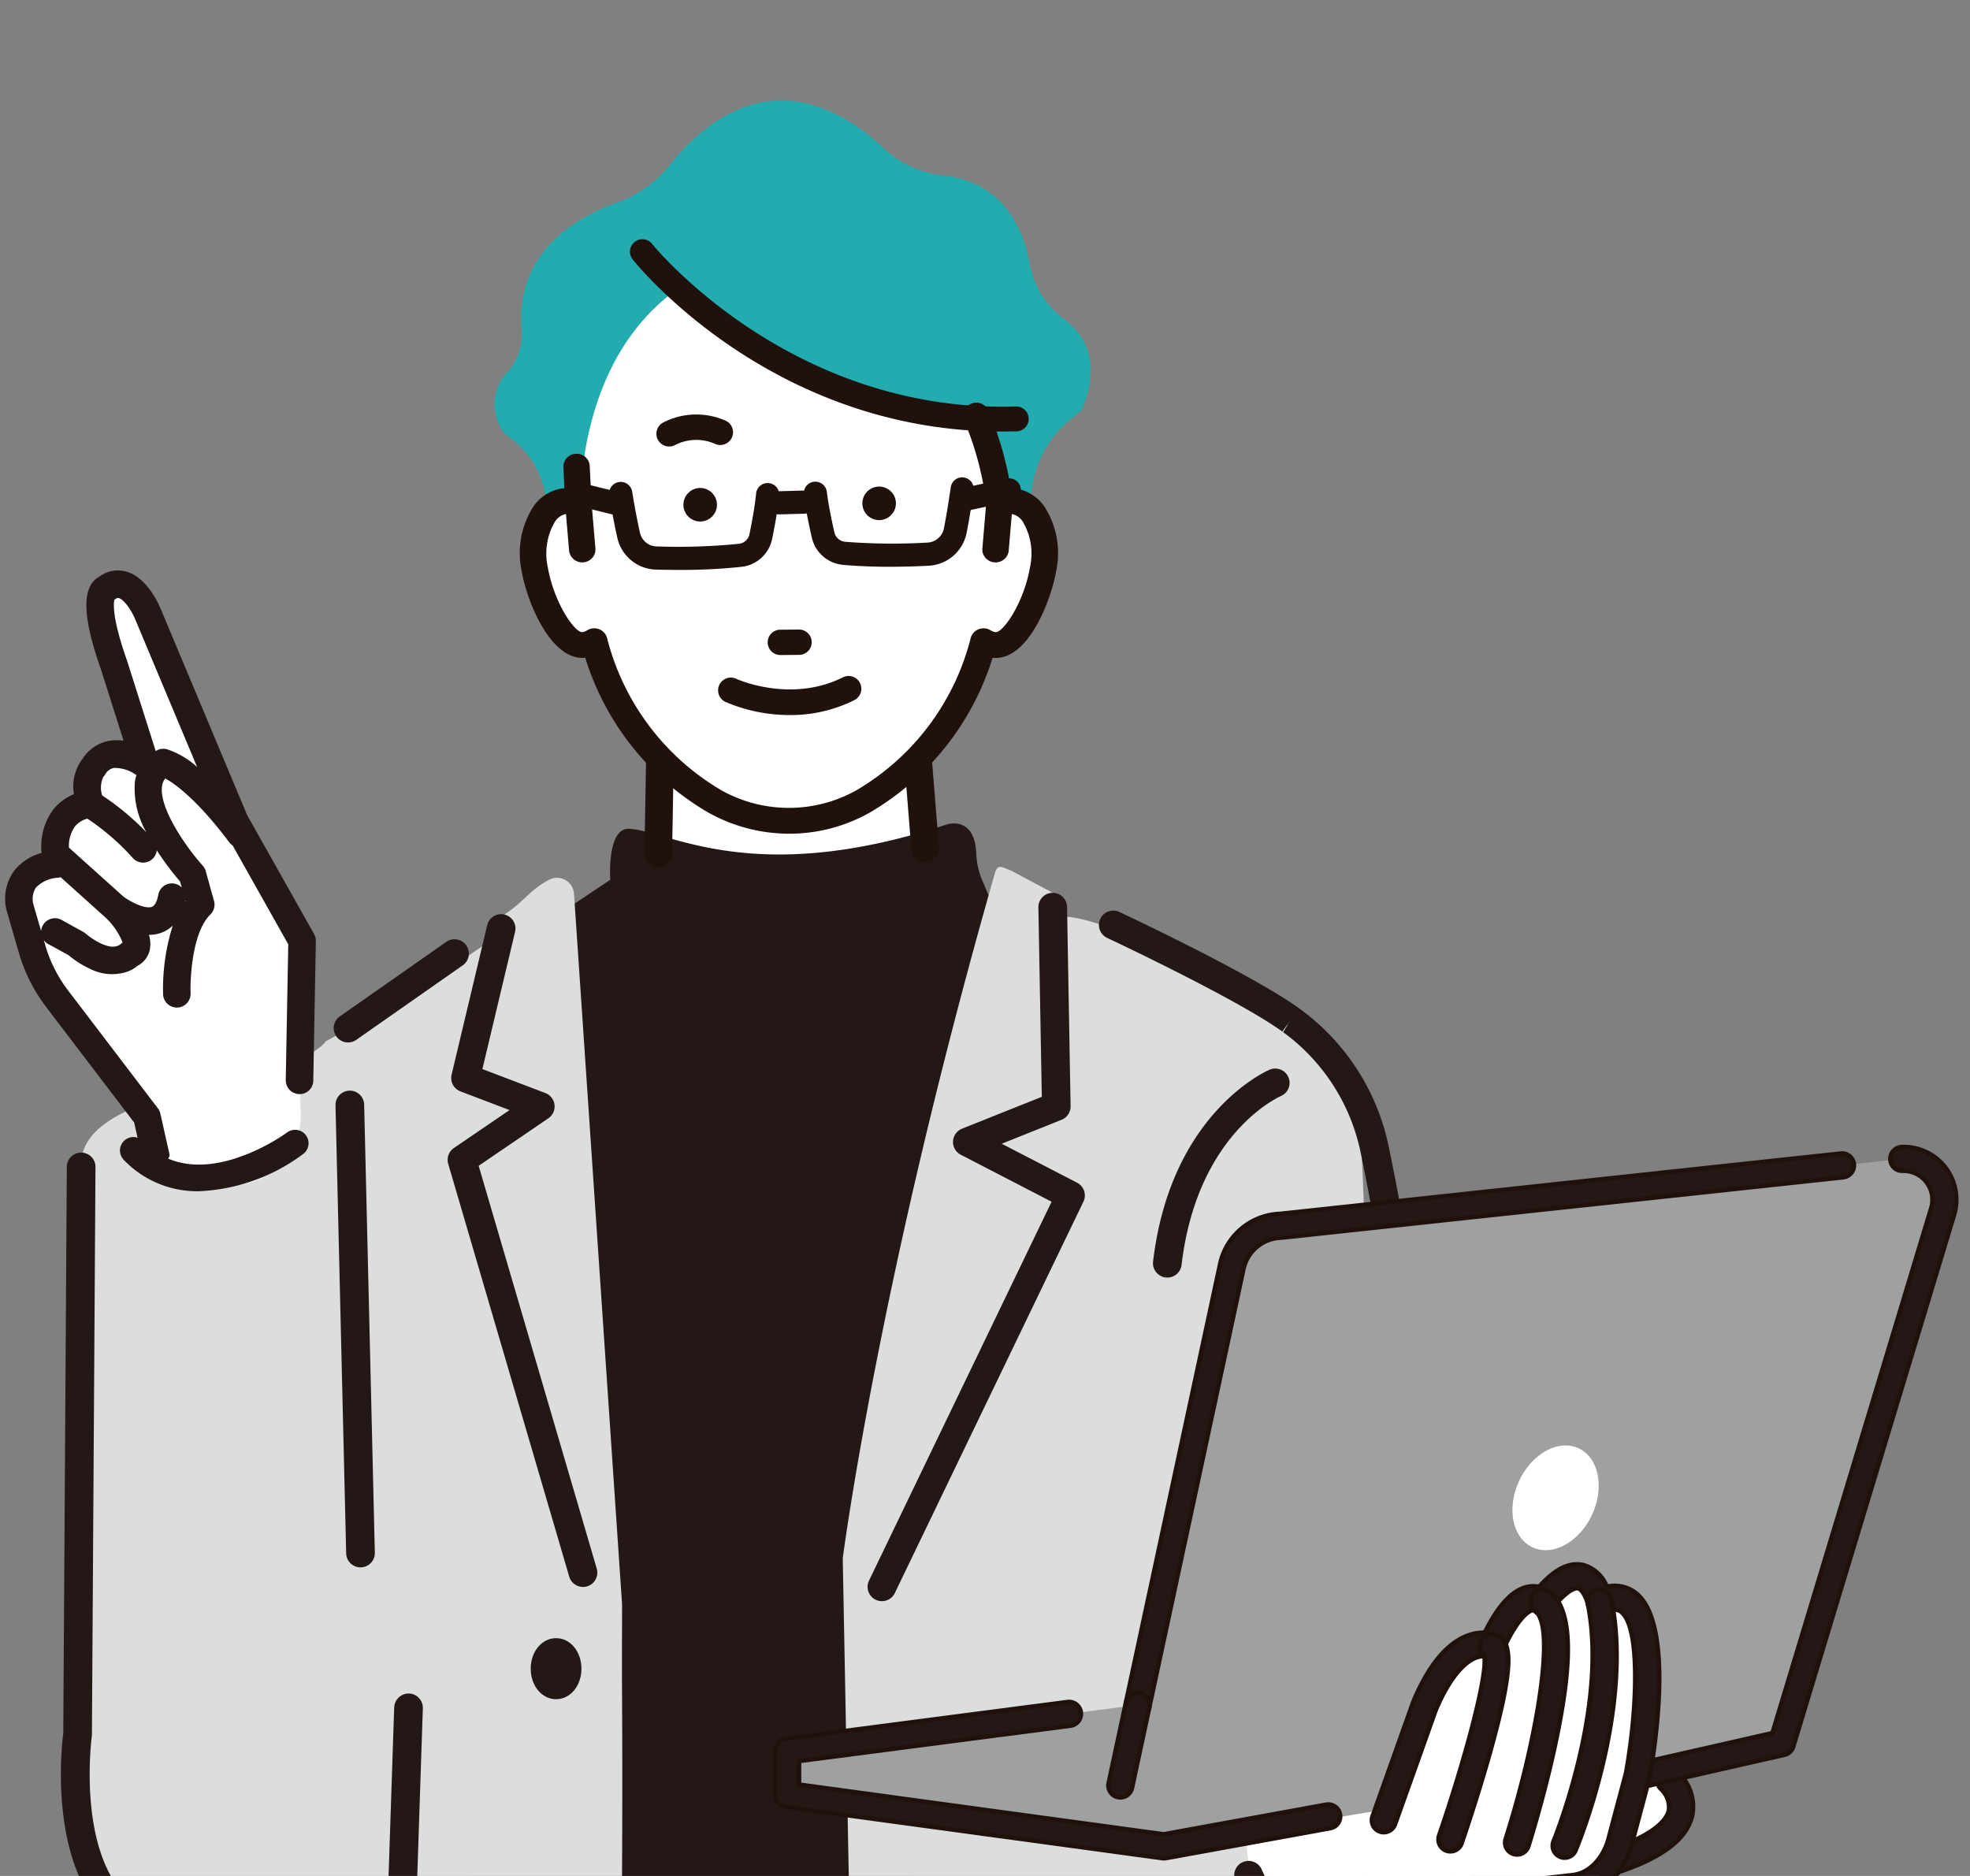 <svg xmlns="http://www.w3.org/2000/svg" xmlns:xlink="http://www.w3.org/1999/xlink" width="230" height="219.047" viewBox="0 0 230 219.047">
  <rect x="0" y="0" width="230" height="219.047" fill="#808080" stroke="none"/>
  <defs>
    <clipPath id="clip-path">
      <rect id="長方形_1514" data-name="長方形 1514" width="230" height="219.048" transform="translate(0 0)" fill="none"/>
    </clipPath>
  </defs>
  <g id="グループ_1836" data-name="グループ 1836" transform="translate(-302.981 -6.163)">
    <g id="グループ_1835" data-name="グループ 1835" transform="translate(302.981 6.163)" clip-path="url(#clip-path)">
      <g id="グループ_1834" data-name="グループ 1834" transform="translate(0.617 11.747)">
        <g id="グループ_1797" data-name="グループ 1797" transform="translate(58.051 67.861)">
          <g id="グループ_1796" data-name="グループ 1796">
            <path id="パス_3240" data-name="パス 3240" d="M422.116,129.762,420.4,100.654H391.151L390.8,120.71c-1.86.535-9.927,13.392-11.348,13.9-23.064,8.246,19.071,27.682,26.181,27.636C464.208,161.866,422.116,129.762,422.116,129.762Z" transform="translate(-372.617 -100.654)" fill="#fff"/>
          </g>
        </g>
        <path id="パス_3241" data-name="パス 3241" d="M427.02,123.722a9.334,9.334,0,0,0,.935,3.74c.982,2.5.7.952.7.952l12.583,5.33-13.883,48.117-12.807,102.7L366.874,285.7l2.853-91.29,5.706-61.62,8.857-5.921s-.416-6.095,2.216-5.956c4.672.245,14.52,6.949,37.122-.521C423.628,120.4,426.813,119.359,427.02,123.722Z" transform="translate(-313.661 -35.886)" fill="#231815"/>
        <g id="グループ_1799" data-name="グループ 1799" transform="translate(74.616 66.245)">
          <g id="グループ_1798" data-name="グループ 1798">
            <path id="パス_3242" data-name="パス 3242" d="M393.945,121.812h-.024a1.355,1.355,0,0,1-1.33-1.378l.353-20.056a1.354,1.354,0,0,1,1.354-1.331h29.251a1.354,1.354,0,0,1,1.35,1.246l1.557,19.419a1.354,1.354,0,1,1-2.7.217L422.3,101.755H395.627l-.329,18.727A1.354,1.354,0,0,1,393.945,121.812Z" transform="translate(-392.328 -98.785)" fill="#21110d"/>
            <path id="パス_3243" data-name="パス 3243" d="M393.9,122.024h-.024a1.62,1.62,0,0,1-1.592-1.643l.354-20.058a1.623,1.623,0,0,1,1.615-1.587H423.5a1.624,1.624,0,0,1,1.61,1.487l1.557,19.418a1.616,1.616,0,1,1-3.221.259l-1.438-17.932H395.836l-.325,18.469A1.624,1.624,0,0,1,393.9,122.024Zm.352-22.765a1.1,1.1,0,0,0-1.093,1.073L392.8,120.39a1.094,1.094,0,0,0,1.073,1.111l.02.262V121.5a1.1,1.1,0,0,0,1.092-1.073l.329-18.726a.262.262,0,0,1,.262-.257H422.25a.261.261,0,0,1,.26.24l1.458,18.173a1.106,1.106,0,0,0,1.179,1,1.093,1.093,0,0,0,1-1.177l-1.557-19.418a1.1,1.1,0,0,0-1.089-1.006Z" transform="translate(-392.279 -98.736)" fill="#21110d"/>
          </g>
        </g>
        <g id="グループ_1816" data-name="グループ 1816" transform="translate(57.117)">
          <path id="パス_3244" data-name="パス 3244" d="M437.988,45.618a10.3,10.3,0,0,1-3.977-6.374c-.787-4.346-3.191-9.676-10.172-10.394a12.216,12.216,0,0,1-7.08-3.347c-2.846-2.657-7.347-5.746-12.649-5.365-4.319.31-8.446,2.88-12.266,7.637a13.707,13.707,0,0,1-6.1,4.266c-4.479,1.607-11.872,5.672-11.059,14.862a6.657,6.657,0,0,1-1.612,4.847,5.482,5.482,0,0,0-.324,7.3l.366.277a10.494,10.494,0,0,1,4.2,6.17L380.9,80.464l50.188,1.645,3.294-17.458a12.359,12.359,0,0,1,4.126-7.1l1.507-1.281.029-.065C441.412,53.116,442.167,48.773,437.988,45.618Z" transform="translate(-371.508 -20.106)" fill="#23acb0"/>
          <path id="パス_3245" data-name="パス 3245" d="M394.367,45.684c7.962,6.705,7.962,7.962,16.345,11.316,0,0,19,3.45,17.9,3.9.34.782,1.172,3.638,1.827,6.2a37.963,37.963,0,0,1,.872,4.038,3.243,3.243,0,0,1,1.749-.224c2.532.416,4.027,3.969,3.34,7.934s-3.3,9.234-5.835,8.82a3.094,3.094,0,0,1-1.112-.428,30.4,30.4,0,0,1-14.043,18.7,17.823,17.823,0,0,1-17.358,0A30.392,30.392,0,0,1,384,87.247a3.1,3.1,0,0,1-1.114.428c-2.533.414-5.144-4.854-5.833-8.82s.807-7.518,3.34-7.934a3.247,3.247,0,0,1,1.75.224l.814-6.23c1.779-10.024,6.379-15.878,11.408-19.231Z" transform="translate(-372.355 -24.135)" fill="#fff"/>
          <g id="グループ_1801" data-name="グループ 1801" transform="translate(2.985 35.261)">
            <path id="パス_3246" data-name="パス 3246" d="M433.028,72.4a4.189,4.189,0,0,0-.918-.047,39.174,39.174,0,0,0-2.619-9.272,1.217,1.217,0,0,0-1.575-.623,1.155,1.155,0,0,0-.641,1.53,36.394,36.394,0,0,1,2.6,9.807l-.447,5.279a1.179,1.179,0,0,0,1.1,1.26c.034,0,.067,0,.1,0a1.189,1.189,0,0,0,1.2-1.072l.388-4.573a1.739,1.739,0,0,1,.42.01c1.607.264,2.97,3.035,2.354,6.587-.721,4.143-3.195,8.06-4.446,7.864a1.872,1.872,0,0,1-.674-.265,1.237,1.237,0,0,0-1.1-.094,1.179,1.179,0,0,0-.716.81,29.169,29.169,0,0,1-13.472,17.957,16.451,16.451,0,0,1-16.136.013,29.173,29.173,0,0,1-13.5-17.97,1.18,1.18,0,0,0-.718-.81,1.235,1.235,0,0,0-1.1.1,1.867,1.867,0,0,1-.671.264c-1.255.208-3.727-3.72-4.447-7.862-.617-3.554.746-6.325,2.351-6.587a1.766,1.766,0,0,1,.423-.011l.388,4.573a1.189,1.189,0,0,0,1.2,1.072c.034,0,.067,0,.1,0a1.179,1.179,0,0,0,1.1-1.26l-.455-5.369-.209-4.258a1.2,1.2,0,0,0-2.4.111l.136,2.788a4.232,4.232,0,0,0-.676.054c-3.236.532-5.136,4.608-4.325,9.279.645,3.715,3.419,10.4,7.223,9.778l.094-.018a31.484,31.484,0,0,0,14.208,18.116,19,19,0,0,0,9.4,2.474,18.757,18.757,0,0,0,9.23-2.457,31.534,31.534,0,0,0,14.236-18.134l.1.018a3.056,3.056,0,0,0,.491.04c3.54,0,6.111-6.266,6.729-9.818C438.166,77,436.266,72.928,433.028,72.4Z" transform="translate(-375.115 -62.022)" fill="#21110d"/>
            <g id="グループ_1800" data-name="グループ 1800" transform="translate(0 0)">
              <path id="パス_3247" data-name="パス 3247" d="M406.53,112.2a19.287,19.287,0,0,1-9.518-2.508A31.651,31.651,0,0,1,382.767,91.64c-3.9.536-6.726-6.208-7.379-9.968a9.973,9.973,0,0,1,1.3-7.427,4.892,4.892,0,0,1,3.2-2.1,4.4,4.4,0,0,1,.484-.051l-.126-2.566a1.356,1.356,0,0,1,.356-.985,1.418,1.418,0,0,1,1-.464,1.4,1.4,0,0,1,1.486,1.317l.208,4.258.455,5.362a1.353,1.353,0,0,1-.32,1,1.423,1.423,0,0,1-.98.5c-.037,0-.077,0-.117,0a1.413,1.413,0,0,1-1.414-1.27l-.372-4.381a1.319,1.319,0,0,0-.188.014,2.137,2.137,0,0,0-1.326.96,7.478,7.478,0,0,0-.844,5.376c.716,4.121,3.181,7.849,4.2,7.685a1.632,1.632,0,0,0,.591-.234,1.455,1.455,0,0,1,1.29-.112,1.4,1.4,0,0,1,.848.96,28.953,28.953,0,0,0,13.395,17.835,16.274,16.274,0,0,0,15.921-.016A28.935,28.935,0,0,0,427.8,89.508a1.4,1.4,0,0,1,.848-.959,1.453,1.453,0,0,1,1.289.11,1.652,1.652,0,0,0,.6.236c1.033.173,3.48-3.576,4.195-7.687a7.471,7.471,0,0,0-.845-5.373,2.139,2.139,0,0,0-1.329-.961,1.246,1.246,0,0,0-.184-.015L432,79.24a1.432,1.432,0,0,1-2.511.768,1.353,1.353,0,0,1-.32-1l.447-5.28a36.367,36.367,0,0,0-2.581-9.7,1.346,1.346,0,0,1-.013-1.051,1.39,1.39,0,0,1,.771-.768,1.437,1.437,0,0,1,1.858.738,39.542,39.542,0,0,1,2.6,9.134,3.978,3.978,0,0,1,.768.056h0a4.9,4.9,0,0,1,3.207,2.107,9.974,9.974,0,0,1,1.3,7.424c-.545,3.132-3.051,10-6.944,10-.148-.006-.291-.009-.436-.029a31.709,31.709,0,0,1-14.279,18.076A19,19,0,0,1,406.53,112.2ZM382.917,91.178a.221.221,0,0,1,.212.154,31.231,31.231,0,0,0,14.108,17.991,18.827,18.827,0,0,0,9.293,2.445,18.571,18.571,0,0,0,9.124-2.429,31.285,31.285,0,0,0,14.135-18.007.215.215,0,0,1,.251-.151l.09.016a3.554,3.554,0,0,0,.455.037c3.42,0,5.931-6.277,6.516-9.637a9.674,9.674,0,0,0-1.228-7.1,4.47,4.47,0,0,0-2.923-1.929,4,4,0,0,0-.869-.045.211.211,0,0,1-.228-.185,39.041,39.041,0,0,0-2.6-9.219,1,1,0,0,0-1.293-.507.959.959,0,0,0-.533.527.912.912,0,0,0,.009.714,36.713,36.713,0,0,1,2.614,9.87l-.446,5.322a.925.925,0,0,0,.218.679.99.99,0,0,0,.682.345.692.692,0,0,0,.083,0,.976.976,0,0,0,.981-.874l.388-4.572a.219.219,0,0,1,.2-.2,1.929,1.929,0,0,1,.473.013,2.556,2.556,0,0,1,1.613,1.137,7.8,7.8,0,0,1,.919,5.7c-.694,3.993-3.183,8.292-4.693,8.041a2.083,2.083,0,0,1-.754-.294,1.018,1.018,0,0,0-.9-.077.96.96,0,0,0-.585.659A29.379,29.379,0,0,1,414.648,107.7a16.729,16.729,0,0,1-16.36.012,29.392,29.392,0,0,1-13.593-18.1.96.96,0,0,0-.586-.659,1.022,1.022,0,0,0-.9.078,2.063,2.063,0,0,1-.747.293c-1.508.245-4-4.036-4.7-8.04a7.8,7.8,0,0,1,.919-5.7,2.546,2.546,0,0,1,1.611-1.137,2.082,2.082,0,0,1,.475-.013.218.218,0,0,1,.2.2l.388,4.572a.979.979,0,0,0,1.062.871.993.993,0,0,0,.684-.346.925.925,0,0,0,.219-.679l-.456-5.37-.209-4.265a.97.97,0,0,0-1.032-.9.991.991,0,0,0-.693.324.923.923,0,0,0-.243.671l.136,2.788a.216.216,0,0,1-.216.228,4.081,4.081,0,0,0-.642.051,4.473,4.473,0,0,0-2.919,1.928,9.678,9.678,0,0,0-1.227,7.1c.633,3.64,3.328,10.192,6.973,9.6l.086-.014A.219.219,0,0,1,382.917,91.178Z" transform="translate(-375.074 -61.982)" fill="#21110d"/>
              <path id="パス_3248" data-name="パス 3248" d="M406.507,112.3a19.393,19.393,0,0,1-9.582-2.527,31.815,31.815,0,0,1-14.267-18.023c-3.917.422-6.761-6.333-7.413-10.08a10.1,10.1,0,0,1,1.323-7.518A5.008,5.008,0,0,1,379.85,72c.123-.02.249-.035.376-.045l-.12-2.445a1.479,1.479,0,0,1,.388-1.073,1.54,1.54,0,0,1,1.08-.5,1.52,1.52,0,0,1,1.111.388,1.493,1.493,0,0,1,.5,1.046l.208,4.257.455,5.358a1.478,1.478,0,0,1-.349,1.087,1.547,1.547,0,0,1-1.063.54q-.062.005-.126.005a1.538,1.538,0,0,1-1.537-1.383l-.362-4.263-.057.008a2.018,2.018,0,0,0-1.245.909,7.359,7.359,0,0,0-.824,5.285c.72,4.142,3.11,7.589,4.008,7.589a.245.245,0,0,0,.051,0,1.52,1.52,0,0,0,.547-.217,1.58,1.58,0,0,1,1.4-.122,1.521,1.521,0,0,1,.923,1.044,28.826,28.826,0,0,0,13.337,17.759,16.139,16.139,0,0,0,15.8-.018,28.8,28.8,0,0,0,13.308-17.741,1.519,1.519,0,0,1,.922-1.043,1.582,1.582,0,0,1,1.4.12,1.52,1.52,0,0,0,.553.22c.857.14,3.318-3.354,4.054-7.587a7.351,7.351,0,0,0-.824-5.282,2.019,2.019,0,0,0-1.25-.912l-.051-.007-.361,4.263a1.494,1.494,0,0,1-.537,1.02,1.567,1.567,0,0,1-2.19-.183,1.48,1.48,0,0,1-.349-1.087l.447-5.28a36.149,36.149,0,0,0-2.571-9.642,1.47,1.47,0,0,1-.013-1.146,1.516,1.516,0,0,1,.837-.834,1.557,1.557,0,0,1,2.015.8,39.744,39.744,0,0,1,2.6,9.059h0a4.234,4.234,0,0,1,.682.06,5.017,5.017,0,0,1,3.287,2.157,10.088,10.088,0,0,1,1.322,7.516c-.551,3.164-3.093,10.1-7.063,10.1l-.051,0c-.1,0-.2-.008-.3-.018a31.876,31.876,0,0,1-14.3,18.049A19.13,19.13,0,0,1,406.507,112.3ZM382.745,91.5a.123.123,0,0,1,.116.086,31.574,31.574,0,0,0,14.19,17.985,19.129,19.129,0,0,0,9.456,2.492,18.878,18.878,0,0,0,9.28-2.472,31.636,31.636,0,0,0,14.223-18,.117.117,0,0,1,.134-.085,3.733,3.733,0,0,0,.377.027l.046,0c3.812,0,6.279-6.8,6.817-9.9a9.853,9.853,0,0,0-1.28-7.333,4.781,4.781,0,0,0-3.126-2.057,3.65,3.65,0,0,0-.744-.055.123.123,0,0,1-.125-.1,39.581,39.581,0,0,0-2.6-9.1,1.312,1.312,0,0,0-1.7-.673,1.273,1.273,0,0,0-.7.7,1.229,1.229,0,0,0,.012.957,36.386,36.386,0,0,1,2.591,9.737l-.447,5.3a1.231,1.231,0,0,0,.291.908,1.324,1.324,0,0,0,1.848.153,1.246,1.246,0,0,0,.448-.854l.372-4.381a.123.123,0,0,1,.121-.112h0a1.355,1.355,0,0,1,.2.018,2.247,2.247,0,0,1,1.408,1.01,7.589,7.589,0,0,1,.866,5.466c-.694,3.992-3.143,8-4.335,7.785a1.78,1.78,0,0,1-.64-.253,1.334,1.334,0,0,0-1.18-.1,1.276,1.276,0,0,0-.773.875,29.057,29.057,0,0,1-13.424,17.895,16.4,16.4,0,0,1-16.045.015,29.079,29.079,0,0,1-13.45-17.91,1.277,1.277,0,0,0-.774-.876,1.337,1.337,0,0,0-1.181.1,1.765,1.765,0,0,1-.636.25A.47.47,0,0,1,382.3,89c-1.227,0-3.576-3.9-4.252-7.791a7.6,7.6,0,0,1,.866-5.469,2.251,2.251,0,0,1,1.4-1.008,1.358,1.358,0,0,1,.207-.017h0a.123.123,0,0,1,.122.111l.372,4.381a1.29,1.29,0,0,0,1.292,1.159c.036,0,.072,0,.107,0a1.3,1.3,0,0,0,.9-.456,1.227,1.227,0,0,0,.292-.907l-.455-5.362-.209-4.262a1.247,1.247,0,0,0-.422-.875,1.265,1.265,0,0,0-.934-.326,1.306,1.306,0,0,0-.914.425,1.24,1.24,0,0,0-.323.9l.126,2.565a.122.122,0,0,1-.115.127,4.393,4.393,0,0,0-.471.051,4.773,4.773,0,0,0-3.122,2.055,9.856,9.856,0,0,0-1.281,7.335c.618,3.561,3.223,9.9,6.82,9.9a3.128,3.128,0,0,0,.422-.029Zm23.762,20.371a19.035,19.035,0,0,1-9.357-2.463,31.344,31.344,0,0,1-14.161-18.058.1.1,0,0,0-.116-.066l-.083.015c-3.744.607-6.475-6.018-7.116-9.7a9.8,9.8,0,0,1,1.248-7.192,4.587,4.587,0,0,1,3-1.977,4.019,4.019,0,0,1,.661-.054.092.092,0,0,0,.068-.029.1.1,0,0,0,.027-.071l-.137-2.789a1.044,1.044,0,0,1,.275-.759,1.113,1.113,0,0,1,.778-.363,1.094,1.094,0,0,1,1.16,1.021l.209,4.265.455,5.367a1.047,1.047,0,0,1-.247.768,1.133,1.133,0,0,1-1.58.131,1.07,1.07,0,0,1-.382-.725l-.388-4.573a.1.1,0,0,0-.088-.088,2,2,0,0,0-.447.013,2.434,2.434,0,0,0-1.53,1.086,7.687,7.687,0,0,0-.9,5.611c.656,3.768,3.018,7.95,4.447,7.95a.7.7,0,0,0,.111-.008,1.957,1.957,0,0,0,.7-.276,1.137,1.137,0,0,1,1.01-.088,1.083,1.083,0,0,1,.661.743,29.264,29.264,0,0,0,13.535,18.028,16.579,16.579,0,0,0,16.239-.013A29.258,29.258,0,0,0,428.081,89.56a1.084,1.084,0,0,1,.659-.743,1.143,1.143,0,0,1,1.009.086,1.967,1.967,0,0,0,.711.279c1.423.223,3.88-4.073,4.553-7.942a7.686,7.686,0,0,0-.9-5.609,2.44,2.44,0,0,0-1.533-1.088,1.849,1.849,0,0,0-.443-.013.1.1,0,0,0-.087.087l-.388,4.574a1.1,1.1,0,0,1-1.1.984.9.9,0,0,1-.094,0,1.106,1.106,0,0,1-.763-.388,1.044,1.044,0,0,1-.248-.768l.446-5.322a36.643,36.643,0,0,0-2.6-9.812,1.04,1.04,0,0,1-.011-.807,1.088,1.088,0,0,1,.6-.6,1.124,1.124,0,0,1,1.452.572,39.208,39.208,0,0,1,2.613,9.25.082.082,0,0,0,.094.081,4.045,4.045,0,0,1,.9.045,4.593,4.593,0,0,1,3,1.979A9.8,9.8,0,0,1,437.2,81.6c-.591,3.4-3.145,9.738-6.635,9.738a3.845,3.845,0,0,1-.476-.039L430,91.279a.094.094,0,0,0-.114.066,31.4,31.4,0,0,1-14.189,18.076A18.7,18.7,0,0,1,406.507,111.866ZM382.894,91.033a.342.342,0,0,1,.329.242,31.111,31.111,0,0,0,14.054,17.92,18.784,18.784,0,0,0,9.231,2.428,18.446,18.446,0,0,0,9.064-2.414,31.158,31.158,0,0,0,14.077-17.934.332.332,0,0,1,.393-.236l.086.015a3.521,3.521,0,0,0,.439.036c3.341,0,5.811-6.212,6.39-9.537a9.553,9.553,0,0,0-1.206-7.006,4.356,4.356,0,0,0-2.843-1.88,3.936,3.936,0,0,0-.843-.042.334.334,0,0,1-.355-.288,38.99,38.99,0,0,0-2.595-9.188.876.876,0,0,0-1.136-.443.844.844,0,0,0-.467.461.79.79,0,0,0,.008.618,36.869,36.869,0,0,1,2.624,9.906l-.445,5.346a.8.8,0,0,0,.19.589.866.866,0,0,0,.6.3.452.452,0,0,0,.073,0,.853.853,0,0,0,.859-.762l.388-4.573a.338.338,0,0,1,.309-.309,2.078,2.078,0,0,1,.5.014,2.672,2.672,0,0,1,1.693,1.187,7.926,7.926,0,0,1,.939,5.793c-.66,3.795-3.118,8.433-4.833,8.14a2.2,2.2,0,0,1-.8-.31.9.9,0,0,0-.793-.068.839.839,0,0,0-.511.575,29.511,29.511,0,0,1-13.632,18.168,16.839,16.839,0,0,1-16.486.01,29.513,29.513,0,0,1-13.648-18.178.837.837,0,0,0-.511-.575.9.9,0,0,0-.794.069,2.168,2.168,0,0,1-.792.308c-1.595.256-4.117-4-4.838-8.139a7.931,7.931,0,0,1,.939-5.794A2.667,2.667,0,0,1,380.25,74.3a2.145,2.145,0,0,1,.5-.014.34.34,0,0,1,.313.309l.388,4.573a.812.812,0,0,0,.295.558.886.886,0,0,0,1.235-.1.8.8,0,0,0,.19-.589l-.455-5.37-.21-4.27a.843.843,0,0,0-.9-.789.872.872,0,0,0-.608.283.8.8,0,0,0-.211.582l.137,2.789a.34.34,0,0,1-.339.356,3.927,3.927,0,0,0-.623.05,4.356,4.356,0,0,0-2.839,1.878,9.558,9.558,0,0,0-1.206,7.009c.625,3.6,3.269,10.082,6.834,9.5l.083-.015A.365.365,0,0,1,382.894,91.033Z" transform="translate(-375.051 -61.959)" fill="#21110d"/>
            </g>
          </g>
          <g id="グループ_1805" data-name="グループ 1805" transform="translate(22.057 45.07)">
            <g id="グループ_1802" data-name="グループ 1802">
              <path id="パス_3249" data-name="パス 3249" d="M422.487,75.574A1.958,1.958,0,1,0,424.43,73.6,1.959,1.959,0,0,0,422.487,75.574Z" transform="translate(-401.595 -73.602)" fill="#21110d"/>
              <path id="パス_3250" data-name="パス 3250" d="M397.689,75.766a1.957,1.957,0,1,0,1.942-1.972A1.958,1.958,0,0,0,397.689,75.766Z" transform="translate(-397.689 -73.632)" fill="#21110d"/>
            </g>
            <g id="グループ_1804" data-name="グループ 1804" transform="translate(9.837 16.692)">
              <path id="パス_3251" data-name="パス 3251" d="M413.082,96.138a1.191,1.191,0,1,0-.019-2.382l-2.174.018a1.19,1.19,0,1,0,.019,2.381Z" transform="translate(-409.419 -93.468)" fill="#21110d"/>
              <g id="グループ_1803" data-name="グループ 1803">
                <path id="パス_3252" data-name="パス 3252" d="M410.353,96.19a1.358,1.358,0,0,1,.5-2.614l2.175-.018a1.358,1.358,0,1,1,.021,2.715h0l-2.174.017A1.342,1.342,0,0,1,410.353,96.19Zm3.077-2.223a1.013,1.013,0,0,0-.4-.075l-2.175.017a1.024,1.024,0,0,0,.016,2.049l2.175-.017a1.026,1.026,0,0,0,.38-1.974Zm-.378,2.14,0,0Z" transform="translate(-409.388 -93.437)" fill="#21110d"/>
                <path id="パス_3253" data-name="パス 3253" d="M410.845,96.39a1.487,1.487,0,0,1-.562-.11h0a1.508,1.508,0,0,1-.478-.316,1.479,1.479,0,0,1,1.027-2.533l2.175-.017h.013a1.479,1.479,0,0,1,.011,2.958l-2.175.018Zm-.469-.335a1.185,1.185,0,0,0,.479.091l2.062-.016a.125.125,0,0,1-.008-.045.133.133,0,0,1,.008-.044l-2.063.017h-.011a1.146,1.146,0,0,1-.007-2.292l2.175-.018h.011a1.132,1.132,0,0,1,.432.085h0a1.147,1.147,0,0,1-.312,2.2.124.124,0,0,1,.011.052.091.091,0,0,1-.006.036,1.237,1.237,0,0,0,1.108-1.238,1.237,1.237,0,0,0-1.235-1.226h-.01l-2.175.017a1.237,1.237,0,0,0-.458,2.38Zm2.645-2.064h-.009l-2.175.018a.9.9,0,0,0,.006,1.8h.008l2.175-.017a.9.9,0,0,0,.625-1.546.906.906,0,0,0-.291-.192h0A.9.9,0,0,0,413.021,93.99Z" transform="translate(-409.365 -93.414)" fill="#21110d"/>
              </g>
            </g>
          </g>
          <g id="グループ_1806" data-name="グループ 1806" transform="translate(18.894 36.641)">
            <path id="パス_3254" data-name="パス 3254" d="M395.448,67.249a1.367,1.367,0,0,1-.641-2.576,8.322,8.322,0,0,1,7.224-.2,1.367,1.367,0,0,1-1.215,2.448,5.541,5.541,0,0,0-4.731.163A1.36,1.36,0,0,1,395.448,67.249Z" transform="translate(-393.957 -63.62)" fill="#21110d"/>
            <path id="パス_3255" data-name="パス 3255" d="M395.425,67.348a1.489,1.489,0,0,1-.7-2.8,8.459,8.459,0,0,1,7.336-.2,1.489,1.489,0,0,1-1.324,2.668,5.417,5.417,0,0,0-4.619.161A1.5,1.5,0,0,1,395.425,67.348Zm3.117-3.507a7.831,7.831,0,0,0-3.7.919,1.245,1.245,0,0,0,.584,2.345,1.25,1.25,0,0,0,.58-.145,5.683,5.683,0,0,1,4.841-.165,1.245,1.245,0,0,0,1.107-2.23A8.229,8.229,0,0,0,398.542,63.841Z" transform="translate(-393.934 -63.598)" fill="#21110d"/>
          </g>
          <g id="グループ_1808" data-name="グループ 1808" transform="translate(26.092 67.186)">
            <g id="グループ_1807" data-name="グループ 1807">
              <path id="パス_3256" data-name="パス 3256" d="M410.9,104.315a18.927,18.927,0,0,1-7.491-1.534,1.367,1.367,0,0,1,1.168-2.472h0c.063.029,6.39,2.92,12.564-.167a1.367,1.367,0,1,1,1.222,2.445A16.559,16.559,0,0,1,410.9,104.315Z" transform="translate(-402.501 -99.875)" fill="#21110d"/>
              <path id="パス_3257" data-name="パス 3257" d="M410.873,104.414a19.053,19.053,0,0,1-7.542-1.546,1.489,1.489,0,0,1,1.271-2.693c.062.03,6.339,2.894,12.459-.166a1.489,1.489,0,0,1,1.332,2.664A16.661,16.661,0,0,1,410.873,104.414Zm-6.9-4.136a1.244,1.244,0,0,0-.536,2.369,18.778,18.778,0,0,0,7.438,1.523,16.405,16.405,0,0,0,7.411-1.716,1.244,1.244,0,1,0-1.114-2.226c-6.223,3.111-12.607.2-12.671.168A1.238,1.238,0,0,0,403.971,100.278Z" transform="translate(-402.478 -99.852)" fill="#21110d"/>
            </g>
          </g>
          <g id="グループ_1814" data-name="グループ 1814" transform="translate(8.355 43.983)">
            <g id="グループ_1809" data-name="グループ 1809" transform="translate(5.029 0.539)">
              <path id="パス_3258" data-name="パス 3258" d="M391.262,82.749a4.639,4.639,0,0,1-2.771-3.282c-.489-2.18-.918-4.833-.936-4.944a1.231,1.231,0,0,1,2.431-.393c0,.027.436,2.692.908,4.8a2.177,2.177,0,0,0,2.062,1.7,71.376,71.376,0,0,0,9.63-.308,1.533,1.533,0,0,0,1.333-1.217c.269-1.307.623-3.194.779-4.769a1.231,1.231,0,0,1,2.45.245c-.168,1.679-.537,3.656-.818,5.02a3.991,3.991,0,0,1-3.467,3.167,73.873,73.873,0,0,1-9.98.323A4.652,4.652,0,0,1,391.262,82.749Z" transform="translate(-387.417 -72.975)" fill="#21110d"/>
              <path id="パス_3259" data-name="パス 3259" d="M395.57,83.231c-.995,0-1.914-.017-2.714-.04a4.743,4.743,0,0,1-1.664-.351h0a4.764,4.764,0,0,1-2.843-3.367c-.5-2.211-.933-4.926-.938-4.952a1.353,1.353,0,0,1,2.672-.431c0,.026.436,2.691.907,4.791a2.053,2.053,0,0,0,1.946,1.606,71.389,71.389,0,0,0,9.613-.307,1.412,1.412,0,0,0,1.227-1.121c.27-1.308.622-3.2.778-4.755a1.353,1.353,0,0,1,1.479-1.212,1.355,1.355,0,0,1,1.211,1.481c-.166,1.675-.537,3.661-.819,5.032a4.112,4.112,0,0,1-3.573,3.264A66.461,66.461,0,0,1,395.57,83.231ZM388.75,73.2a1.111,1.111,0,0,0-.9.459,1.1,1.1,0,0,0-.2.826c0,.026.441,2.734.935,4.937a4.517,4.517,0,0,0,2.7,3.195h0a4.5,4.5,0,0,0,1.578.334,73.889,73.889,0,0,0,9.963-.322,3.868,3.868,0,0,0,3.362-3.071c.28-1.365.649-3.342.816-5.007a1.111,1.111,0,0,0-.994-1.213,1.109,1.109,0,0,0-1.213.993c-.157,1.57-.511,3.466-.781,4.78a1.655,1.655,0,0,1-1.439,1.313,71.374,71.374,0,0,1-9.647.308,2.3,2.3,0,0,1-2.179-1.8c-.473-2.107-.9-4.779-.909-4.806a1.11,1.11,0,0,0-1.092-.932Z" transform="translate(-387.394 -72.952)" fill="#21110d"/>
            </g>
            <g id="グループ_1810" data-name="グループ 1810" transform="translate(0 0.597)">
              <path id="パス_3260" data-name="パス 3260" d="M382.332,75.535a1.231,1.231,0,0,1,.761-2.335l5.044,1.237a1.231,1.231,0,0,1-.586,2.391l-5.045-1.237A1.2,1.2,0,0,1,382.332,75.535Z" transform="translate(-381.448 -73.043)" fill="#21110d"/>
              <path id="パス_3261" data-name="パス 3261" d="M387.824,76.964a1.334,1.334,0,0,1-.324-.04l-5.044-1.237a1.379,1.379,0,0,1-.192-.062,1.353,1.353,0,0,1,.837-2.566l5.044,1.237a1.354,1.354,0,0,1-.32,2.668Zm-5.046-3.7a1.109,1.109,0,0,0-.422,2.135h0a1.1,1.1,0,0,0,.157.051l5.046,1.237a1.109,1.109,0,0,0,.527-2.154L383.041,73.3A1.079,1.079,0,0,0,382.778,73.264Z" transform="translate(-381.425 -73.02)" fill="#21110d"/>
            </g>
            <g id="グループ_1811" data-name="グループ 1811" transform="translate(27.751)">
              <path id="パス_3262" data-name="パス 3262" d="M417.827,82.158a3.989,3.989,0,0,1-2.379-2.807c-.311-1.357-.725-3.327-.929-5a1.231,1.231,0,1,1,2.443-.3c.192,1.569.588,3.448.886,4.749a1.533,1.533,0,0,0,1.359,1.187,71.277,71.277,0,0,0,9.635.094,2.178,2.178,0,0,0,2.024-1.746c.425-2.117.8-4.79.8-4.817a1.231,1.231,0,0,1,2.439.339c-.016.112-.386,2.773-.826,4.964a4.641,4.641,0,0,1-4.311,3.72,73.82,73.82,0,0,1-9.984-.1A4,4,0,0,1,417.827,82.158Z" transform="translate(-414.387 -72.335)" fill="#21110d"/>
              <path id="パス_3263" data-name="パス 3263" d="M424.383,82.761c-1.745,0-3.62-.058-5.432-.222a4.17,4.17,0,0,1-1.194-.291h0a4.122,4.122,0,0,1-2.452-2.892c-.312-1.361-.726-3.335-.932-5.013a1.353,1.353,0,0,1,2.686-.329c.19,1.558.586,3.436.883,4.737a1.415,1.415,0,0,0,1.252,1.093,71.151,71.151,0,0,0,9.617.094,2.057,2.057,0,0,0,1.912-1.649c.371-1.85.7-4.127.8-4.781l.005-.031a1.338,1.338,0,0,1,.523-.891A1.354,1.354,0,0,1,434.2,73.85c0,.025-.378,2.731-.827,4.971a4.761,4.761,0,0,1-4.424,3.818C427.674,82.706,426.091,82.761,424.383,82.761Zm-8.665-9.692a1.192,1.192,0,0,0-.135.008,1.107,1.107,0,0,0-.966,1.235c.2,1.669.616,3.634.927,4.988a3.876,3.876,0,0,0,2.307,2.72h0a3.88,3.88,0,0,0,1.123.274,73.674,73.674,0,0,0,9.967.1,4.518,4.518,0,0,0,4.2-3.623c.447-2.232.821-4.93.824-4.956a1.11,1.11,0,0,0-.946-1.25,1.083,1.083,0,0,0-.821.213,1.1,1.1,0,0,0-.429.733c-.1.684-.43,2.967-.8,4.824a2.3,2.3,0,0,1-2.137,1.844,71.4,71.4,0,0,1-9.652-.094,1.657,1.657,0,0,1-1.467-1.281c-.3-1.308-.7-3.194-.888-4.763A1.111,1.111,0,0,0,415.718,73.069Z" transform="translate(-414.364 -72.312)" fill="#21110d"/>
            </g>
            <g id="グループ_1812" data-name="グループ 1812" transform="translate(44.911 0.129)">
              <path id="パス_3264" data-name="パス 3264" d="M435.643,76.145a1.231,1.231,0,0,1,.208-2.344l5.452-1.163a1.231,1.231,0,1,1,.515,2.407l-5.452,1.164A1.229,1.229,0,0,1,435.643,76.145Z" transform="translate(-434.755 -72.488)" fill="#21110d"/>
              <path id="パス_3265" data-name="パス 3265" d="M436.084,76.335a1.347,1.347,0,0,1-.51-.1h0a1.352,1.352,0,0,1,.228-2.576l5.453-1.164a1.353,1.353,0,1,1,.564,2.646l-5.452,1.164A1.352,1.352,0,0,1,436.084,76.335Zm5.455-3.626a1.17,1.17,0,0,0-.234.024L435.853,73.9a1.109,1.109,0,0,0-.186,2.111h0a1.1,1.1,0,0,0,.65.058l5.452-1.165a1.109,1.109,0,0,0-.229-2.193Z" transform="translate(-434.732 -72.465)" fill="#21110d"/>
            </g>
            <g id="グループ_1813" data-name="グループ 1813" transform="translate(23.487 1.549)">
              <path id="パス_3266" data-name="パス 3266" d="M410.214,76.746a1.231,1.231,0,0,1,.432-2.371l2.937-.08a1.231,1.231,0,1,1,.067,2.461l-2.938.08A1.23,1.23,0,0,1,410.214,76.746Z" transform="translate(-409.326 -74.173)" fill="#21110d"/>
              <path id="パス_3267" data-name="パス 3267" d="M410.654,76.936a1.33,1.33,0,0,1-.509-.1h0a1.357,1.357,0,0,1-.841-1.217,1.352,1.352,0,0,1,1.315-1.388l2.938-.08a1.359,1.359,0,0,1,.967.369,1.353,1.353,0,0,1-.893,2.335l-2.938.08Zm2.942-2.542h-.032l-2.938.08a1.109,1.109,0,0,0-.389,2.135h0a1.059,1.059,0,0,0,.45.082l2.938-.08a1.108,1.108,0,0,0-.029-2.217Z" transform="translate(-409.303 -74.151)" fill="#21110d"/>
            </g>
          </g>
          <g id="グループ_1815" data-name="グループ 1815" transform="translate(15.813 16.187)">
            <path id="パス_3268" data-name="パス 3268" d="M433.719,61.674c-26.733,0-42.344-19.221-43.009-20.056a1.328,1.328,0,0,1,2.078-1.655c.155.195,15.515,19.054,40.981,19.054.52,0,1.04-.008,1.569-.024h.041a1.328,1.328,0,0,1,.04,2.655Q434.562,61.674,433.719,61.674Z" transform="translate(-390.3 -39.342)" fill="#21110d"/>
            <path id="パス_3269" data-name="パス 3269" d="M433.7,61.773c-26.784,0-42.451-19.28-43.105-20.1a1.45,1.45,0,0,1,2.269-1.806c.153.19,15.435,19.007,40.887,19.007.5,0,1.017-.008,1.565-.024h.045a1.45,1.45,0,0,1,.043,2.9C434.839,61.764,434.265,61.773,433.7,61.773ZM391.725,39.564a1.2,1.2,0,0,0-.943,1.955c.651.817,16.246,20.01,42.914,20.01.566,0,1.137-.009,1.7-.026a1.206,1.206,0,0,0-.036-2.412h-.035c-.552.017-1.067.024-1.574.024-25.568,0-40.926-18.909-41.077-19.1A1.206,1.206,0,0,0,391.725,39.564Z" transform="translate(-390.278 -39.32)" fill="#21110d"/>
          </g>
        </g>
        <path id="パス_3270" data-name="パス 3270" d="M349.955,247.8s-30.341,13.578-34.905-8.1c0,0,.224-53.331-.831-78.121-.416-9.765,24.488-9.357,28.585-14.682,0,0,9.743-5.208,18.719-11.4.635-.438,1.473-2.957,2.116-3.384,2.383-1.586,2.872-2.8,5.191-4.053a1.991,1.991,0,0,1,2.935,1.618l5.615,83.015c-.011,5-.029,6.147,0,11.635.176,33.213-.7,72.021-1.011,91.773" transform="translate(-305.367 -37.071)" fill="#dcdddd"/>
        <path id="パス_3271" data-name="パス 3271" d="M350.9,148.385a1.673,1.673,0,0,1-.96-3.045l12.465-8.727a1.674,1.674,0,0,1,1.919,2.742l-12.466,8.727A1.669,1.669,0,0,1,350.9,148.385Z" transform="translate(-310.881 -38.409)" fill="#231815"/>
        <g id="グループ_1817" data-name="グループ 1817" transform="translate(97.776 89.48)">
          <path id="パス_3272" data-name="パス 3272" d="M504.6,269.876c-.029.029,1.792-1.359,0,0Z" transform="translate(-433.131 -148.833)" fill="#dcdddd"/>
          <path id="パス_3273" data-name="パス 3273" d="M470.88,258.993a8.211,8.211,0,0,1,0-2.493l9.973-.832c4.358-.933,6.837-5.617,10.389-8.31,8.45-8.367-11.624-14.909-11.624-14.909,2.854-59.338.064-81.474.064-81.474-2.028-2.839-26.867-19.6-35.109-18.868-1.857.163-.286-2.772-.286-2.772l-4.806-2.562c-1.085-.42-1.618-.876-1.939.243-13.583,47.413-17.774,80.035-17.774,80.035l2.078,109.7" transform="translate(-419.769 -126.315)" fill="#dcdddd"/>
        </g>
        <path id="パス_3274" data-name="パス 3274" d="M493.51,233.363h-.058a1.673,1.673,0,0,1-1.615-1.729,295.774,295.774,0,0,0-5.979-70.848,23.171,23.171,0,0,0-9.085-14.226l.887-1.423-.981,1.356c-5.272-3.813-20.3-10.866-20.447-10.937a1.673,1.673,0,0,1,1.419-3.031c.629.295,15.463,7.259,20.99,11.257l.1.07a26.507,26.507,0,0,1,10.4,16.272,299.018,299.018,0,0,1,6.043,71.624A1.674,1.674,0,0,1,493.51,233.363Z" transform="translate(-327.584 -37.788)" fill="#231815"/>
        <path id="パス_3275" data-name="パス 3275" d="M464.437,178.665a1.558,1.558,0,0,1-.2-.012,1.674,1.674,0,0,1-1.467-1.857c2.03-17.247,13.13-22.2,13.6-22.4a1.673,1.673,0,0,1,1.327,3.073c-.406.179-9.813,4.5-11.6,19.723A1.675,1.675,0,0,1,464.437,178.665Z" transform="translate(-328.764 -41.236)" fill="#231815"/>
        <g id="グループ_1832" data-name="グループ 1832" transform="translate(89.628 121.917)">
          <g id="グループ_1820" data-name="グループ 1820" transform="translate(94.682 70.311)">
            <g id="グループ_1818" data-name="グループ 1818" transform="translate(1.393 1.397)">
              <path id="パス_3276" data-name="パス 3276" d="M532.742,252.491s6.383,5.745-7.979,9.894l-.318-9.256S532.422,247.066,532.742,252.491Z" transform="translate(-524.182 -249.977)" fill="#fff"/>
              <path id="パス_3277" data-name="パス 3277" d="M524.714,262.6a.261.261,0,0,1-.261-.253l-.319-9.256a.261.261,0,0,1,.1-.217c.206-.158,5.09-3.834,7.467-2.742a2.389,2.389,0,0,1,1.243,2.193,4.459,4.459,0,0,1,1.329,3.982c-.579,2.517-3.771,4.63-9.49,6.282A.262.262,0,0,1,524.714,262.6Zm-.053-9.389.3,8.782c6.614-1.966,8.442-4.234,8.8-5.8a4.049,4.049,0,0,0-1.248-3.552.258.258,0,0,1-.086-.179,1.968,1.968,0,0,0-.947-1.852C529.575,249.723,525.386,252.68,524.66,253.21Z" transform="translate(-524.133 -249.929)" fill="#21110d"/>
            </g>
            <g id="グループ_1819" data-name="グループ 1819">
              <path id="パス_3278" data-name="パス 3278" d="M524.5,263.517a1.392,1.392,0,0,1-1.391-1.345l-.319-9.255a1.392,1.392,0,0,1,.548-1.157,24.263,24.263,0,0,1,2.94-1.866c2.452-1.307,4.31-1.634,5.684-1a3.3,3.3,0,0,1,1.853,2.728,5.475,5.475,0,0,1,1.349,4.727c-.687,2.988-4.048,5.315-10.278,7.115A1.379,1.379,0,0,1,524.5,263.517Zm1.1-9.957.231,6.691c5.219-1.768,6.4-3.564,6.621-4.528a2.9,2.9,0,0,0-.9-2.458,1.392,1.392,0,0,1-.458-.954c-.022-.377-.11-.808-.29-.891C530.022,251.062,527.557,252.2,525.6,253.56Z" transform="translate(-522.529 -248.32)" fill="#231815"/>
              <path id="パス_3279" data-name="パス 3279" d="M524.453,263.729a1.655,1.655,0,0,1-1.653-1.6l-.319-9.256a1.659,1.659,0,0,1,.653-1.373,24.487,24.487,0,0,1,2.975-1.889c2.528-1.348,4.462-1.677,5.917-1.009a3.536,3.536,0,0,1,1.99,2.853,5.668,5.668,0,0,1,1.356,4.9c-.709,3.089-4.132,5.48-10.46,7.308A1.634,1.634,0,0,1,524.453,263.729Zm5.946-14.937a9.035,9.035,0,0,0-4.046,1.284,24.093,24.093,0,0,0-2.9,1.843,1.134,1.134,0,0,0-.446.941l.319,9.255a1.124,1.124,0,0,0,.466.876,1.138,1.138,0,0,0,.977.171c6.13-1.771,9.432-4.035,10.1-6.922a5.185,5.185,0,0,0-1.292-4.5.266.266,0,0,1-.061-.131,3.055,3.055,0,0,0-1.7-2.529A3.32,3.32,0,0,0,530.4,248.793Zm-4.618,11.671a.262.262,0,0,1-.261-.253l-.232-6.69a.267.267,0,0,1,.113-.224c1.565-1.087,4.437-2.634,5.459-2.161.321.147.417.687.442,1.113a1.126,1.126,0,0,0,.373.774,3.132,3.132,0,0,1,.982,2.71c-.275,1.2-1.677,2.984-6.792,4.717A.263.263,0,0,1,525.782,260.464Zm.035-6.817.214,6.194c4.859-1.7,5.921-3.371,6.117-4.223a2.656,2.656,0,0,0-.826-2.208,1.641,1.641,0,0,1-.542-1.129,1.393,1.393,0,0,0-.154-.679C530.038,251.337,527.812,252.283,525.817,253.646Z" transform="translate(-522.48 -248.271)" fill="#21110d"/>
            </g>
          </g>
          <path id="パス_3280" data-name="パス 3280" d="M478.12,248.988s-7.571,15.306,4.121,19.246l17.581-3.608S502.056,240.052,478.12,248.988Z" transform="translate(-420.432 -177.765)" fill="#fff"/>
          <g id="グループ_1831" data-name="グループ 1831">
            <path id="パス_3281" data-name="パス 3281" d="M469.688,174.587l72.566-7.806a4.767,4.767,0,0,1,4.7,6.181L528.2,235l-72.149,12.051-43.987-6v-5.186l40.921-5.33,11-51.191A6.039,6.039,0,0,1,469.688,174.587Z" transform="translate(-410.406 -165.125)" fill="#9fa0a0"/>
            <g id="グループ_1821" data-name="グループ 1821" transform="translate(40.92 0.758)">
              <path id="パス_3282" data-name="パス 3282" d="M460.372,231.812a1.407,1.407,0,0,1-.294-.032,1.392,1.392,0,0,1-1.069-1.653L470,178.936a7.422,7.422,0,0,1,6.976-5.857l65.481-7.044a1.392,1.392,0,0,1,.3,2.768l-65.531,7.05c-.035,0-.07.006-.1.007a4.64,4.64,0,0,0-4.4,3.663l-10.995,51.187A1.394,1.394,0,0,1,460.372,231.812Z" transform="translate(-458.716 -165.765)" fill="#231815"/>
              <path id="パス_3283" data-name="パス 3283" d="M460.323,232.024a1.675,1.675,0,0,1-.349-.037,1.655,1.655,0,0,1-1.269-1.965l10.995-51.19a7.691,7.691,0,0,1,7.221-6.063l65.462-7.042a1.623,1.623,0,0,1,1.21.351,1.654,1.654,0,0,1-.857,2.937l-65.53,7.049c-.04,0-.082.008-.123.009a4.378,4.378,0,0,0-4.15,3.456l-10.995,51.188A1.663,1.663,0,0,1,460.323,232.024Zm82.245-65.785a1.073,1.073,0,0,0-.127.008l-65.482,7.043a7.176,7.176,0,0,0-6.748,5.653l-10.995,51.19a1.131,1.131,0,0,0,.868,1.343,1.146,1.146,0,0,0,1.344-.869l10.995-51.188a4.9,4.9,0,0,1,4.643-3.869l.086-.006,65.53-7.049a1.131,1.131,0,0,0,.585-2.008A1.112,1.112,0,0,0,542.568,166.239Z" transform="translate(-458.668 -165.716)" fill="#21110d"/>
            </g>
            <g id="グループ_1822" data-name="グループ 1822" transform="translate(0 64.802)">
              <path id="パス_3284" data-name="パス 3284" d="M455.787,260.3a1.394,1.394,0,0,1-.188-.013l-43.987-6a1.392,1.392,0,0,1-1.2-1.38v-5.186a1.392,1.392,0,0,1,1.212-1.381l32.909-4.287a1.393,1.393,0,1,1,.36,2.762l-31.7,4.128v2.749l42.564,5.8,18.986-3.463a1.392,1.392,0,1,1,.5,2.74l-19.2,3.5A1.392,1.392,0,0,1,455.787,260.3Z" transform="translate(-410.146 -241.782)" fill="#231815"/>
              <path id="パス_3285" data-name="パス 3285" d="M455.738,260.512a1.637,1.637,0,0,1-.222-.015l-43.988-6a1.66,1.66,0,0,1-1.431-1.639v-5.186a1.658,1.658,0,0,1,1.441-1.64l32.91-4.287a1.654,1.654,0,0,1,.426,3.281l-31.47,4.1v2.291l42.3,5.768,18.946-3.455a1.654,1.654,0,0,1,.594,3.254l-19.205,3.5A1.66,1.66,0,0,1,455.738,260.512Zm-11.074-18.257a1.107,1.107,0,0,0-.149.01L411.6,246.552a1.133,1.133,0,0,0-.984,1.121v5.186a1.135,1.135,0,0,0,.977,1.121l43.987,6a1.152,1.152,0,0,0,.356-.008l19.2-3.5a1.131,1.131,0,0,0-.405-2.225l-18.987,3.464a.246.246,0,0,1-.083,0l-42.563-5.8a.262.262,0,0,1-.227-.259V248.9a.262.262,0,0,1,.228-.259l31.7-4.129a1.13,1.13,0,0,0,.543-2.018A1.116,1.116,0,0,0,444.664,242.255Z" transform="translate(-410.097 -241.733)" fill="#21110d"/>
            </g>
            <g id="グループ_1823" data-name="グループ 1823" transform="translate(99.293)">
              <path id="パス_3286" data-name="パス 3286" d="M529.654,239.964a1.392,1.392,0,0,1-.307-2.75l16.055-3.651L563.926,172.3a3.375,3.375,0,0,0-3.325-4.387,1.392,1.392,0,1,1-.087-2.783,6.159,6.159,0,0,1,6.074,7.986l-18.756,62.029a1.391,1.391,0,0,1-1.024.954l-16.843,3.83A1.36,1.36,0,0,1,529.654,239.964Z" transform="translate(-528.002 -164.864)" fill="#231815"/>
              <path id="パス_3287" data-name="パス 3287" d="M529.605,240.177a1.654,1.654,0,0,1-.366-3.267l15.907-3.617,18.48-61.119a3.113,3.113,0,0,0-3.068-4.049,1.622,1.622,0,0,1-1.173-.433,1.657,1.657,0,0,1,1.069-2.873,6.42,6.42,0,0,1,6.333,8.325l-18.755,62.026a1.66,1.66,0,0,1-1.217,1.134l-16.844,3.83A1.636,1.636,0,0,1,529.605,240.177ZM560.648,167.6a3.635,3.635,0,0,1,3.479,4.726L545.6,233.589a.261.261,0,0,1-.192.179l-16.055,3.651a1.131,1.131,0,0,0,.5,2.206L546.7,235.8a1.132,1.132,0,0,0,.832-.776l18.756-62.028a5.835,5.835,0,0,0-.937-5.325,5.769,5.769,0,0,0-4.88-2.324,1.135,1.135,0,0,0-.73,1.967,1.115,1.115,0,0,0,.8.294C560.576,167.6,560.611,167.6,560.648,167.6Z" transform="translate(-527.953 -164.816)" fill="#21110d"/>
            </g>
            <g id="グループ_1825" data-name="グループ 1825" transform="translate(65.746 48.725)">
              <path id="パス_3288" data-name="パス 3288" d="M519.2,227.564s-1.442-6.626-6.669,0c0,0-2.432-2.512-5.928,5.187,0,0-4.147-1.839-7.852,7.052L494,253.128,490.1,263.35s10.639-.638,26.154-2.462c2.656-.313,4.642-2.631,5.331-5.215l2.062-7.732S528.112,223.633,519.2,227.564Z" transform="translate(-488.444 -222.961)" fill="#fff"/>
              <g id="グループ_1824" data-name="グループ 1824">
                <path id="パス_3289" data-name="パス 3289" d="M489.835,264.482a1.392,1.392,0,0,1-.082-2.782c.106-.007,10.782-.658,26.075-2.456,2.161-.254,3.64-2.287,4.148-4.191l2.047-7.678c1.224-6.7,1.858-16.953-.555-18.859-.179-.142-.655-.518-1.969.061a1.393,1.393,0,0,1-1.923-.978c-.153-.677-.651-1.725-1.147-1.837-.459-.1-1.539.464-3.069,2.4a1.326,1.326,0,0,1-1.065.62,1.185,1.185,0,0,1-1-.468.374.374,0,0,0-.225.008c-.352.1-1.642.721-3.467,4.741a1.35,1.35,0,0,1-.775.765,1.284,1.284,0,0,1-1.04-.059c-1.047-.345-3.605.532-6.005,6.273l-4.733,13.289a1.392,1.392,0,0,1-2.624-.934l4.746-13.325c.008-.023.017-.046.026-.068,1.722-4.134,3.815-6.716,6.218-7.674a5.251,5.251,0,0,1,2.11-.388c1.639-3.3,3.322-5.064,5.13-5.378a3.113,3.113,0,0,1,1.221.027c1.854-2.086,3.553-2.918,5.176-2.544a4.245,4.245,0,0,1,2.742,2.522,4.032,4.032,0,0,1,3.394.759c4.595,3.63,2.1,18.631,1.559,21.6-.007.035-.015.072-.024.107l-2.062,7.732c-.9,3.38-3.52,5.886-6.514,6.239-15.377,1.808-26.127,2.463-26.234,2.469Zm15.942-30.719Zm5.492-5.491Z" transform="translate(-488.183 -222.7)" fill="#231815"/>
                <path id="パス_3290" data-name="パス 3290" d="M489.787,264.694a1.654,1.654,0,0,1-.1-3.3c.105-.006,10.846-.666,26.061-2.454,2.039-.239,3.442-2.18,3.927-4l2.047-7.678c1.394-7.648,1.616-16.943-.466-18.587-.145-.115-.529-.421-1.7.1a1.653,1.653,0,0,1-2.282-1.162c-.169-.741-.647-1.569-.949-1.637-.243-.051-1.192.265-2.807,2.31a1.548,1.548,0,0,1-1.279.719,1.452,1.452,0,0,1-1.117-.476l-.025.007c-.231.063-1.474.582-3.3,4.6a1.6,1.6,0,0,1-.928.9,1.537,1.537,0,0,1-1.243-.073c-.915-.291-3.32.583-5.644,6.142l-4.728,13.276a1.654,1.654,0,0,1-3.116-1.11l4.745-13.325c.011-.03.022-.06.035-.088,1.746-4.194,3.887-6.823,6.359-7.809a5.572,5.572,0,0,1,2.047-.409c1.656-3.29,3.373-5.047,5.245-5.372a3.371,3.371,0,0,1,1.17,0c1.886-2.083,3.629-2.907,5.33-2.514a4.406,4.406,0,0,1,2.832,2.486,4.276,4.276,0,0,1,3.406.845c4.715,3.725,2.2,18.858,1.654,21.854q-.013.064-.028.126l-2.063,7.732c-.928,3.482-3.636,6.067-6.736,6.431-15.309,1.8-26.143,2.465-26.249,2.471Zm30.882-36.74a1.389,1.389,0,0,1,.912.308c2.635,2.081,1.8,12.827.651,19.112l-2.052,7.7c-.531,1.989-2.088,4.116-4.371,4.383-15.229,1.791-25.986,2.451-26.09,2.458a1.13,1.13,0,0,0,.067,2.259l.069,0c.1-.006,10.924-.67,26.219-2.468,2.888-.339,5.416-2.768,6.292-6.046l2.062-7.732c.007-.029.013-.058.018-.088.541-2.943,3.017-17.809-1.463-21.348a3.768,3.768,0,0,0-3.181-.707.26.26,0,0,1-.287-.147,4.007,4.007,0,0,0-2.564-2.378c-1.52-.348-3.133.453-4.922,2.463a.261.261,0,0,1-.252.081,2.854,2.854,0,0,0-1.119-.024c-1.725.3-3.34,2.011-4.94,5.236a.3.3,0,0,1-.242.145,5.092,5.092,0,0,0-2.008.37c-2.335.932-4.378,3.466-6.073,7.533l-4.767,13.38a1.131,1.131,0,0,0,2.131.757l4.733-13.289c2.421-5.794,5.026-6.79,6.26-6.456a.261.261,0,0,1,.153.059,1.054,1.054,0,0,0,.794.023,1.083,1.083,0,0,0,.62-.625c1.821-4.009,3.149-4.752,3.636-4.886A.941.941,0,0,1,511.1,228a.253.253,0,0,1,.131-.035h.007a.261.261,0,0,1,.245.173.933.933,0,0,0,.777.34c.3.016.56-.149.853-.519,1.363-1.728,2.609-2.667,3.332-2.5.7.158,1.209,1.438,1.343,2.033a1.131,1.131,0,0,0,1.563.8A3.333,3.333,0,0,1,520.669,227.954Z" transform="translate(-488.134 -222.65)" fill="#21110d"/>
              </g>
            </g>
            <g id="グループ_1826" data-name="グループ 1826" transform="translate(77.433 56.861)">
              <path id="パス_3291" data-name="パス 3291" d="M503.71,258a1.394,1.394,0,0,1-1.316-1.847c2.99-8.672,5.795-19.024,5.255-21.064a1.392,1.392,0,0,1,1.426-2.361c1.735.743,2.186,3.169-.643,13.369-1.522,5.489-3.387,10.911-3.406,10.965A1.393,1.393,0,0,1,503.71,258Z" transform="translate(-502.055 -232.356)" fill="#231815"/>
              <path id="パス_3292" data-name="パス 3292" d="M503.661,258.216a1.651,1.651,0,0,1-1.487-.929,1.642,1.642,0,0,1-.076-1.264c2.9-8.406,5.706-18.671,5.267-20.836a1.662,1.662,0,0,1-.408-1.876,1.653,1.653,0,0,1,2.172-.868c1.913.819,2.4,3.242-.494,13.679-1.537,5.539-3.4,10.935-3.413,10.983A1.652,1.652,0,0,1,503.661,258.216Zm4.817-25.386a1.132,1.132,0,0,0-.712,2.011.265.265,0,0,1,.088.136c.557,2.111-2.238,12.445-5.261,21.216a1.129,1.129,0,0,0,.7,1.437,1.15,1.15,0,0,0,1.437-.7c.018-.051,1.889-5.492,3.4-10.95,2.766-9.972,2.354-12.39.793-13.059A1.137,1.137,0,0,0,508.477,232.83Z" transform="translate(-502.006 -232.307)" fill="#21110d"/>
            </g>
            <g id="グループ_1827" data-name="グループ 1827" transform="translate(85.213 51.675)">
              <path id="パス_3293" data-name="パス 3293" d="M512.945,257.4a1.368,1.368,0,0,1-.422-.066,1.391,1.391,0,0,1-.9-1.748c3.6-11.314,5.938-24.713,3.442-26.632a1.392,1.392,0,1,1,1.7-2.207c2.524,1.941,2.79,7.3.839,16.851-1.342,6.572-3.306,12.77-3.325,12.833A1.393,1.393,0,0,1,512.945,257.4Z" transform="translate(-511.29 -226.201)" fill="#231815"/>
              <path id="パス_3294" data-name="パス 3294" d="M512.9,257.617a1.653,1.653,0,0,1-1.576-2.156c3.586-11.276,5.86-24.553,3.531-26.346a1.654,1.654,0,1,1,2.017-2.621c2.612,2.009,2.909,7.446.937,17.11-1.34,6.555-3.315,12.8-3.334,12.861A1.647,1.647,0,0,1,512.9,257.617Zm2.966-30.942a1.128,1.128,0,0,0-.9.441,1.133,1.133,0,0,0,.207,1.586c2.886,2.222-.222,17.079-3.352,26.918a1.131,1.131,0,0,0,.734,1.42,1.148,1.148,0,0,0,1.421-.734c.019-.061,1.986-6.282,3.319-12.806,1.929-9.446,1.693-14.717-.743-16.591A1.117,1.117,0,0,0,515.862,226.675Z" transform="translate(-511.241 -226.152)" fill="#21110d"/>
            </g>
            <g id="グループ_1828" data-name="グループ 1828" transform="translate(90.771 51.675)">
              <path id="パス_3295" data-name="パス 3295" d="M519.541,257.775a1.392,1.392,0,0,1-1.284-1.929c.065-.156,6.47-15.691,4-27.71a1.393,1.393,0,0,1,2.728-.561c2.65,12.87-3.875,28.679-4.155,29.346A1.392,1.392,0,0,1,519.541,257.775Z" transform="translate(-517.887 -226.201)" fill="#231815"/>
              <path id="パス_3296" data-name="パス 3296" d="M519.492,257.988a1.656,1.656,0,0,1-1.526-2.292c.066-.154,6.419-15.717,3.982-27.557a1.654,1.654,0,0,1,3.24-.666c2.666,12.95-3.89,28.83-4.17,29.5A1.652,1.652,0,0,1,519.492,257.988Zm4.074-31.313a1.107,1.107,0,0,0-.227.023,1.129,1.129,0,0,0-.879,1.335c2.509,12.189-3.946,27.71-4.011,27.865a1.13,1.13,0,0,0,.607,1.478,1.151,1.151,0,0,0,1.479-.606c.278-.664,6.775-16.4,4.139-29.193A1.133,1.133,0,0,0,523.566,226.675Z" transform="translate(-517.838 -226.152)" fill="#21110d"/>
            </g>
            <g id="グループ_1830" data-name="グループ 1830" transform="translate(38.902 63.759)">
              <g id="グループ_1829" data-name="グループ 1829">
                <path id="パス_3297" data-name="パス 3297" d="M457.976,252.995a1.408,1.408,0,0,1-.294-.031,1.393,1.393,0,0,1-1.069-1.654l2.019-9.4a1.392,1.392,0,0,1,2.723.584l-2.019,9.406A1.394,1.394,0,0,1,457.976,252.995Z" transform="translate(-456.321 -240.543)" fill="#231815"/>
                <path id="パス_3298" data-name="パス 3298" d="M457.927,253.207a1.679,1.679,0,0,1-.348-.037,1.655,1.655,0,0,1-1.27-1.964l2.019-9.406a1.654,1.654,0,1,1,3.233.7l-2.019,9.4A1.661,1.661,0,0,1,457.927,253.207Zm2.014-12.19a1.13,1.13,0,0,0-1.1.894l-2.019,9.4a1.132,1.132,0,0,0,.868,1.344,1.146,1.146,0,0,0,1.343-.869l2.019-9.406a1.133,1.133,0,0,0-.869-1.343A1.167,1.167,0,0,0,459.942,241.017Z" transform="translate(-456.272 -240.494)" fill="#21110d"/>
              </g>
            </g>
          </g>
          <path id="パス_3299" data-name="パス 3299" d="M522.466,212.821c-.735,3.374-3.506,6.018-6.19,5.9s-4.262-2.94-3.527-6.314,3.506-6.018,6.189-5.905S523.2,209.446,522.466,212.821Z" transform="translate(-426.237 -171.382)" fill="#fff"/>
        </g>
        <path id="パス_3300" data-name="パス 3300" d="M357.8,281.62h-.056a1.674,1.674,0,0,1-1.618-1.729l1.248-37.4a1.7,1.7,0,0,1,1.727-1.616,1.673,1.673,0,0,1,1.618,1.728L359.476,280A1.674,1.674,0,0,1,357.8,281.62Z" transform="translate(-311.969 -54.879)" fill="#231815"/>
        <path id="パス_3301" data-name="パス 3301" d="M482.288,273.736c-5.042,0-8.017-7.044-8.151-7.367a1.674,1.674,0,0,1,3.093-1.281c.644,1.542,3.055,5.8,5.565,5.241a1.673,1.673,0,0,1,.736,3.265A5.608,5.608,0,0,1,482.288,273.736Z" transform="translate(-330.536 -58.53)" fill="#231815"/>
        <path id="パス_3302" data-name="パス 3302" d="M330.8,114.783,320.65,90.571s-2.067-5.079-4.887-2.895c0,0-2.04.471.943,8.887l3.7,11.661s-3.976-3.028-6.086.27c0,0-1.34,1.337-.388,4.325,0,0-5.1.235-3.908,6.982,0,0-5.243.29-4.275,5.111l1.4,4.809a17.824,17.824,0,0,0,2.934,5.822L320.555,149.3l.623,2.707a7.329,7.329,0,0,0,8.425,5.575l2.137-.38a8.208,8.208,0,0,0,6.765-8.382l-.138-3.761.3-16.29Z" transform="translate(-304.014 -30.663)" fill="#fff"/>
        <g id="グループ_1833" data-name="グループ 1833" transform="translate(0 54.859)">
          <path id="パス_3303" data-name="パス 3303" d="M339.516,127.93,331.683,114,321.567,89.871c-.144-.355-1.476-3.481-3.795-4.1a3.3,3.3,0,0,0-2.876.6,2.055,2.055,0,0,0-.849.867c-.864,1.576-.454,4.688,1.242,9.471l2.837,8.953a5.177,5.177,0,0,0-2.166-.11,4.324,4.324,0,0,0-2.869,1.958,5.07,5.07,0,0,0-.894,4.152,5.528,5.528,0,0,0-2.508,1.749,7.039,7.039,0,0,0-1.288,5.138,5.972,5.972,0,0,0-3.275,2.006,5.182,5.182,0,0,0-.833,4.373c.007.035.015.068.025.1l1.4,4.809a18.982,18.982,0,0,0,3.14,6.229l10.315,13.541,1.184,5.29a1.242,1.242,0,0,0,.966.946l1.282-2.275-1.067-4.769a1.241,1.241,0,0,0-.224-.481l-10.481-13.758a16.486,16.486,0,0,1-2.73-5.417l-1.383-4.756a2.773,2.773,0,0,1,.367-2.307,4.237,4.237,0,0,1,2.769-1.271,1.239,1.239,0,0,0,.47-.124l5.317,4.782c2.142,2.278,2.246,3.255,2.239,3.463a1.251,1.251,0,0,0-.322.211c-1.6,1.46-4.59-1.137-4.618-1.162a1.2,1.2,0,0,0-.233-.166l-2.528-1.4a1.242,1.242,0,1,0-1.2,2.174l2.415,1.332a11.013,11.013,0,0,0,2.407,1.537,5.3,5.3,0,0,0,4.082.347,4.119,4.119,0,0,0,1.181-.687,2.378,2.378,0,0,0,1.214-1.518,3.445,3.445,0,0,0-.242-2.16,4.054,4.054,0,0,0,1.86-.2l.007,0c.917-.345,2.1-1.244,2.549-3.565a1.241,1.241,0,1,0-2.438-.468c-.184.956-.515,1.531-.985,1.709h0c-1.031.386-2.939-.7-3.731-1.3l-6.257-5.628a1.279,1.279,0,0,0-.185-.136,4.368,4.368,0,0,1,.757-2.867,3.185,3.185,0,0,1,1.822-1.1,27.94,27.94,0,0,1,5.513,4.749,1.241,1.241,0,1,0,1.846-1.661,30.125,30.125,0,0,0-6.022-5.182,3.156,3.156,0,0,1,.19-2.649.691.691,0,0,0,.169-.21,1.861,1.861,0,0,1,1.26-.935,4.708,4.708,0,0,1,3.028.983,1.232,1.232,0,0,0,.119.064,4.786,4.786,0,0,0-.259.977c-.668,4.309,4.078,10.073,5.245,11.413l.709,2.551c-2.881,3.56-2.666,10.471-2.655,10.78a1.243,1.243,0,0,0,1.286,1.2,1.274,1.274,0,0,0,.39-.078,1.241,1.241,0,0,0,.805-1.208c-.07-1.912.229-7.341,2.419-9.476a1.243,1.243,0,0,0,.329-1.222l-.97-3.484a1.23,1.23,0,0,0-.272-.5c-1.5-1.669-5.291-6.646-4.833-9.6a2.068,2.068,0,0,1,.672-1.274c1.049.532,3.792,2.308,7.821,7.682a1.237,1.237,0,0,0,.376.333l6.588,11.712-.293,15.953a1.241,1.241,0,1,0,2.482.046l.3-16.29A1.234,1.234,0,0,0,339.516,127.93Zm-16.994-21.421a1.24,1.24,0,0,0-.912.138q-.246.145-.468.308l-3.5-11.039c-1.923-5.426-1.563-7.1-1.445-7.426a1,1,0,0,0,.092-.065c.465-.361.726-.291.837-.26.807.215,1.755,1.705,2.146,2.654l7.846,18.721C324.391,107.027,322.775,106.568,322.522,106.509Z" transform="translate(-303.781 -85.289)" fill="#231815"/>
          <path id="パス_3304" data-name="パス 3304" d="M321.251,156.139a.291.291,0,0,1-.072-.008,1.61,1.61,0,0,1-1.251-1.224l-1.166-5.212L308.5,136.218a19.337,19.337,0,0,1-3.2-6.348l-1.429-4.934a5.541,5.541,0,0,1,.9-4.676,6.208,6.208,0,0,1,3.179-2.055,7.245,7.245,0,0,1,1.388-5.094,5.873,5.873,0,0,1,2.391-1.76,5.3,5.3,0,0,1,1.018-4.148,4.638,4.638,0,0,1,3.084-2.082,5.227,5.227,0,0,1,1.693-.012l-2.65-8.362c-1.733-4.888-2.131-8.084-1.213-9.759a2.435,2.435,0,0,1,1-1.015,3.611,3.611,0,0,1,3.14-.628c2.493.671,3.886,3.949,4.037,4.32l10.115,24.129,7.814,13.887a1.605,1.605,0,0,1,.206.818l-.3,16.29a1.589,1.589,0,0,1-1.637,1.579,1.611,1.611,0,0,1-1.578-1.638l.292-15.853-6.495-11.544a1.63,1.63,0,0,1-.4-.373c-3.723-4.967-6.322-6.814-7.457-7.45a1.72,1.72,0,0,0-.381.877c-.387,2.494,2.7,7.026,4.744,9.3a1.6,1.6,0,0,1,.353.643l.969,3.484a1.6,1.6,0,0,1-.426,1.582c-2.093,2.04-2.376,7.333-2.308,9.2a1.608,1.608,0,0,1-1.548,1.665,1.625,1.625,0,0,1-1.154-.43,1.6,1.6,0,0,1-.511-1.119,24.549,24.549,0,0,1,1.131-8.026,3.812,3.812,0,0,1-1.309.832,4.18,4.18,0,0,1-1.474.255,3.487,3.487,0,0,1,.073,1.859,2.751,2.751,0,0,1-1.4,1.752,4.151,4.151,0,0,1-1.22.7,5.663,5.663,0,0,1-4.361-.356,11.348,11.348,0,0,1-2.492-1.591l-2.354-1.29a1.61,1.61,0,0,1-.52-.454l.169.58a16.117,16.117,0,0,0,2.671,5.3l10.48,13.758a1.618,1.618,0,0,1,.291.623l1.067,4.769a.374.374,0,0,1-.039.26l-1.282,2.274A.365.365,0,0,1,321.251,156.139Zm-4.562-50.361a4.194,4.194,0,0,0-.734.063,3.962,3.962,0,0,0-2.627,1.8,4.751,4.751,0,0,0-.838,3.891.367.367,0,0,1-.24.4,5.192,5.192,0,0,0-2.344,1.632,6.69,6.69,0,0,0-1.209,4.88.366.366,0,0,1-.274.384,5.631,5.631,0,0,0-3.077,1.875,4.838,4.838,0,0,0-.763,4.077l.019.077,1.4,4.8a18.635,18.635,0,0,0,3.079,6.109l10.316,13.541a.368.368,0,0,1,.067.142l1.183,5.289a.875.875,0,0,0,.44.58l1.063-1.885-1.036-4.631a.877.877,0,0,0-.158-.34l-10.48-13.758a16.865,16.865,0,0,1-2.792-5.536L306.3,124.42a3.127,3.127,0,0,1,.427-2.632,4.693,4.693,0,0,1,3.036-1.414.87.87,0,0,0,.333-.088.365.365,0,0,1,.4.057l5.317,4.782c2.175,2.312,2.374,3.392,2.36,3.75a.366.366,0,0,1-.213.318.9.9,0,0,0-.227.151c-1.838,1.672-4.973-1.041-5.105-1.158a.9.9,0,0,0-.168-.12l-2.53-1.4a.875.875,0,0,0-1.19.343.875.875,0,0,0,.344,1.19l2.414,1.331a11.063,11.063,0,0,0,2.383,1.525,4.957,4.957,0,0,0,3.8.337,3.767,3.767,0,0,0,1.078-.626,2.1,2.1,0,0,0,1.093-1.329,3.12,3.12,0,0,0-.227-1.932.364.364,0,0,1,.048-.356.376.376,0,0,1,.33-.143,3.691,3.691,0,0,0,1.693-.18c.836-.315,1.912-1.14,2.324-3.293a.875.875,0,0,0-.7-1.025.876.876,0,0,0-1.024.7c-.208,1.08-.612,1.745-1.2,1.976l-.015.007c-1.278.478-3.381-.816-4.085-1.354l-6.28-5.646a.92.92,0,0,0-.131-.1.365.365,0,0,1-.175-.3,4.727,4.727,0,0,1,.835-3.1,3.56,3.56,0,0,1,2.032-1.232.364.364,0,0,1,.275.049,28.277,28.277,0,0,1,5.588,4.813.875.875,0,1,0,1.3-1.171,29.806,29.806,0,0,0-5.946-5.118.369.369,0,0,1-.159-.221,3.528,3.528,0,0,1,.25-2.952.673.673,0,0,0,.133-.156,2.265,2.265,0,0,1,1.527-1.135,5.206,5.206,0,0,1,3.312,1.051.5.5,0,0,1,.088.042.366.366,0,0,1,.155.445,4.46,4.46,0,0,0-.24.9c-.65,4.193,4.184,10,5.159,11.117a.361.361,0,0,1,.077.142l.709,2.551a.366.366,0,0,1-.067.329c-2.81,3.471-2.584,10.249-2.573,10.536a.87.87,0,0,0,.278.61.826.826,0,0,0,.628.234.9.9,0,0,0,.276-.056.874.874,0,0,0,.567-.852c0-.07-.222-7.069,2.529-9.751a.874.874,0,0,0,.233-.862l-.97-3.484a.88.88,0,0,0-.192-.35c-.055-.062-5.5-6.175-4.924-9.9a2.427,2.427,0,0,1,.788-1.489.368.368,0,0,1,.411-.056c1.024.519,3.845,2.317,7.948,7.79a.892.892,0,0,0,.266.235.366.366,0,0,1,.136.137l6.588,11.712a.359.359,0,0,1,.047.186l-.293,15.953a.878.878,0,0,0,.859.892h.016a.878.878,0,0,0,.876-.86l.3-16.29a.885.885,0,0,0-.112-.446h0L331.3,114.115,321.161,89.944c-.056-.138-1.362-3.3-3.551-3.892a2.946,2.946,0,0,0-2.567.543,1.771,1.771,0,0,0-.742.746c-.8,1.46-.376,4.547,1.265,9.174l2.841,8.965a.366.366,0,0,1-.438.465A5.235,5.235,0,0,0,316.689,105.778Zm-7.178,20.05a1.6,1.6,0,0,1,.775.2l2.527,1.4a1.577,1.577,0,0,1,.3.214c.024.021,2.795,2.375,4.127,1.164a1.5,1.5,0,0,1,.174-.138,8.084,8.084,0,0,0-2.111-3.016l-5.127-4.611a1.525,1.525,0,0,1-.372.067,3.9,3.9,0,0,0-2.5,1.129,2.427,2.427,0,0,0-.3,2.014l.895,3.078a1.617,1.617,0,0,1,.2-.666,1.612,1.612,0,0,1,1.409-.832Zm1.635-8.239a.863.863,0,0,1,.067.057l6.256,5.626c.9.687,2.581,1.507,3.347,1.236l.013-.005c.339-.128.6-.624.755-1.435a1.608,1.608,0,0,1,2.735-.815l-.2-.713A32.633,32.633,0,0,1,321.4,117.9a1.607,1.607,0,0,1-2.794.906,27.756,27.756,0,0,0-5.307-4.6,2.777,2.777,0,0,0-1.468.933A3.9,3.9,0,0,0,311.146,117.589Zm13.584,6.144c-.013.065-.026.129-.04.191l.068-.09Zm-9.709-12.241a30.322,30.322,0,0,1,5.165,4.3,10.245,10.245,0,0,1-1.341-5.9,5.143,5.143,0,0,1,.179-.765,4.285,4.285,0,0,0-2.64-.842,1.5,1.5,0,0,0-1.018.772,1.093,1.093,0,0,1-.2.254A2.972,2.972,0,0,0,315.022,111.492Zm12.029-1.655a.368.368,0,0,1-.249-.1c-2.7-2.486-4.262-2.9-4.431-2.945h0a.879.879,0,0,0-.644.1,5.15,5.15,0,0,0-.437.288.366.366,0,0,1-.565-.185l-3.5-11.039c-1.878-5.3-1.633-7.122-1.441-7.66a.363.363,0,0,1,.146-.183,1.325,1.325,0,0,1,1.222-.372c.988.264,1.99,1.9,2.389,2.868l7.846,18.719a.367.367,0,0,1-.338.508Zm-4.514-3.754a9.9,9.9,0,0,1,3.573,2.089l-7.244-17.281c-.424-1.029-1.308-2.283-1.9-2.442-.06-.016-.2-.054-.517.2-.1.43-.264,2.181,1.472,7.079l3.356,10.587.082-.049a1.6,1.6,0,0,1,1.18-.179Z" transform="translate(-303.713 -85.221)" fill="#231815"/>
        </g>
        <path id="パス_3305" data-name="パス 3305" d="M328.845,169.918a11.836,11.836,0,0,1-8.76-3.632,1.569,1.569,0,1,1,2.245-2.191c2.64,2.7,6.2,3.392,10.58,2.046a23,23,0,0,0,6.234-3.1,1.569,1.569,0,0,1,1.881,2.511A21.861,21.861,0,0,1,328.845,169.918Z" transform="translate(-306.221 -42.571)" fill="#231815"/>
        <path id="パス_3306" data-name="パス 3306" d="M326.453,258.955a13.283,13.283,0,0,1-9.558-3.576c-6.916-6.636-5.4-20.145-5.2-21.639l.415-66.172a1.673,1.673,0,0,1,1.673-1.663h.01a1.672,1.672,0,0,1,1.663,1.683l-.415,66.278a1.6,1.6,0,0,1-.016.22c-.018.131-1.744,13.191,4.2,18.883,2.469,2.367,6.059,3.142,10.676,2.3l13.152-1.88a1.673,1.673,0,0,1,.473,3.313l-13.089,1.87A22.211,22.211,0,0,1,326.453,258.955Z" transform="translate(-304.926 -43.071)" fill="#231815"/>
        <path id="パス_3307" data-name="パス 3307" d="M352.391,212.977a1.673,1.673,0,0,1-1.672-1.633l-1.247-52.357a1.674,1.674,0,0,1,3.346-.08l1.247,52.357a1.673,1.673,0,0,1-1.634,1.713Z" transform="translate(-310.92 -41.711)" fill="#231815"/>
        <path id="パス_3308" data-name="パス 3308" d="M424.881,212.614a1.674,1.674,0,0,1-1.507-2.4l21.318-44.243-10.605-5.486a1.673,1.673,0,0,1,.147-3.04l9.316-3.726-.4-22.115a1.673,1.673,0,0,1,1.643-1.7h.031a1.673,1.673,0,0,1,1.672,1.643l.415,23.27a1.673,1.673,0,0,1-1.052,1.584l-6.99,2.8,8.8,4.553a1.672,1.672,0,0,1,.739,2.212l-22.024,45.709A1.674,1.674,0,0,1,424.881,212.614Z" transform="translate(-322.534 -37.399)" fill="#231815"/>
        <path id="パス_3309" data-name="パス 3309" d="M380.809,211.418a1.675,1.675,0,0,1-1.6-1.2l-14.128-48.2a1.672,1.672,0,0,1,.663-1.854l6.494-4.427-5.732-2.184a1.673,1.673,0,0,1-1.031-1.951l4.155-17.452a1.673,1.673,0,1,1,3.255.775l-3.815,16.024,7.354,2.8a1.673,1.673,0,0,1,.346,2.946l-8.136,5.548,13.787,47.034a1.676,1.676,0,0,1-1.607,2.145Z" transform="translate(-313.367 -37.865)" fill="#231815"/>
        <path id="パス_3310" data-name="パス 3310" d="M379.487,240.333c-1.661,0-2.962-1.565-2.962-3.565s1.3-3.564,2.962-3.564,2.961,1.565,2.961,3.564S381.148,240.333,379.487,240.333Z" transform="translate(-315.181 -53.671)" fill="#231815"/>
      </g>
    </g>
  </g>
</svg>
